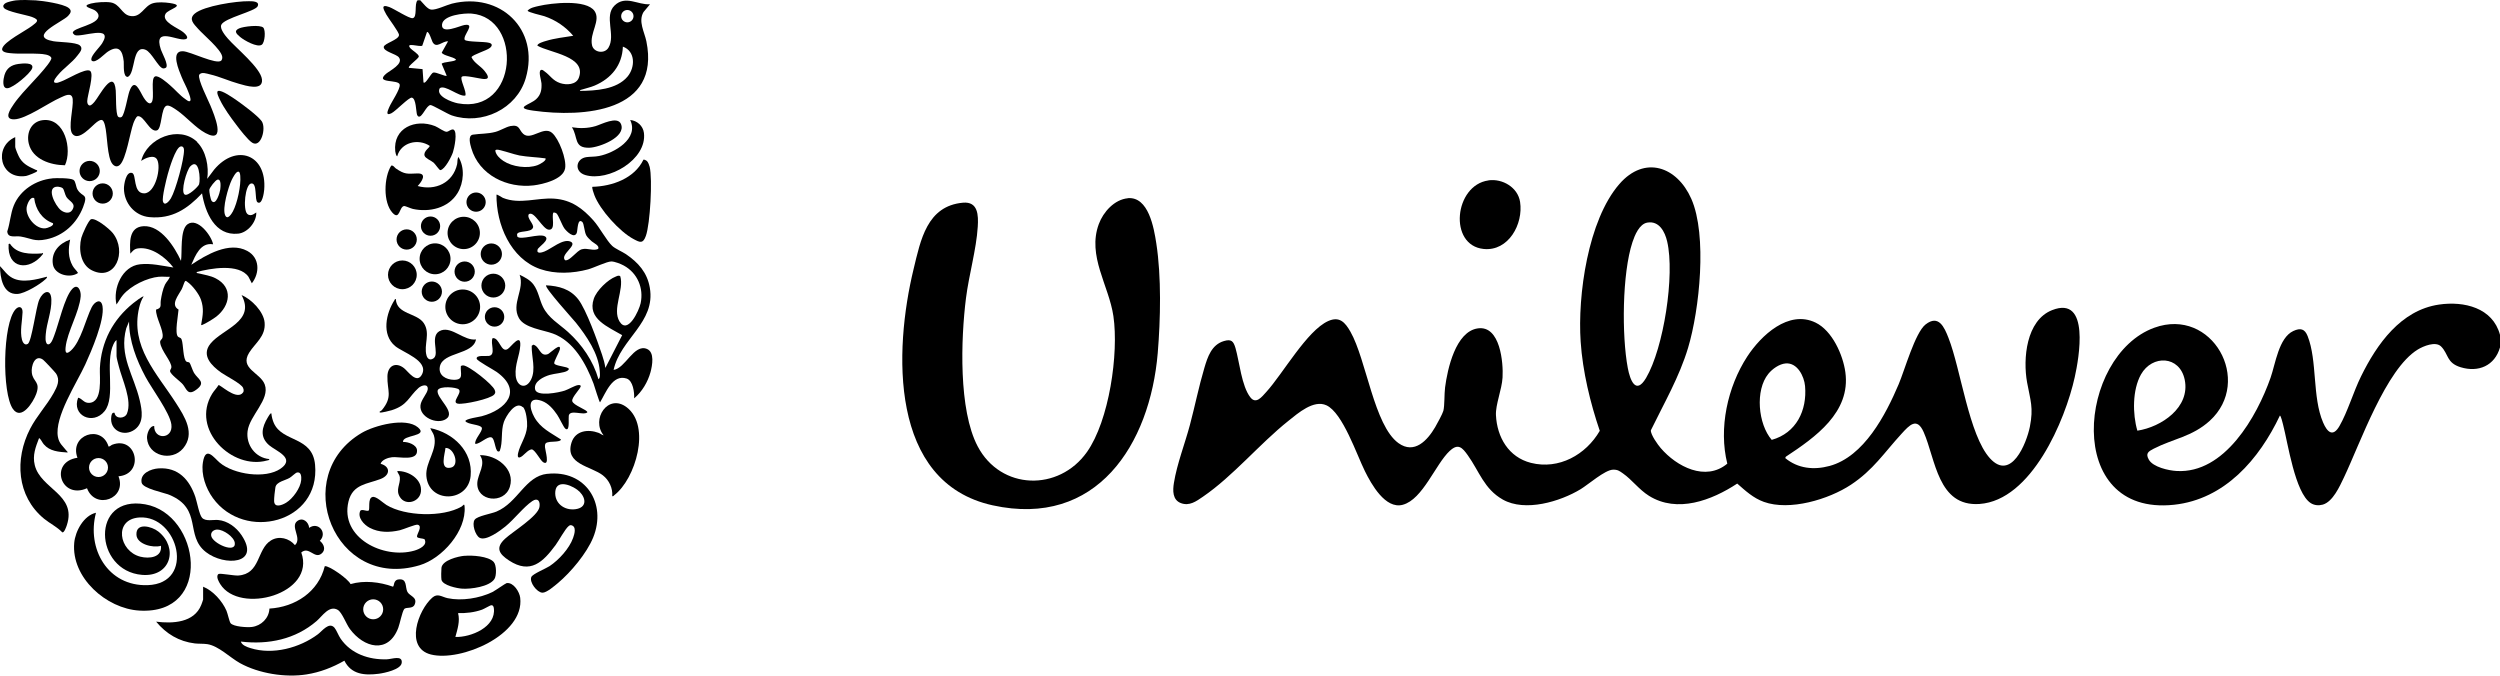 <?xml version="1.0" encoding="UTF-8"?>
<svg id="Layer_2" data-name="Layer 2" xmlns="http://www.w3.org/2000/svg" viewBox="0 0 347.94 94.04">
  <g id="Layer_1-2" data-name="Layer 1">
    <g>
      <path d="M347.94,46.6v1.75c-.73,2.55-3,3.52-5.48,2.76-1.99-.61-1.67-1.85-2.72-2.89-.76-.76-2.47-.05-3.25.43-4.43,2.71-8.01,13.06-10.27,17.8-.59,1.23-1.53,3.37-2.94,3.78-.57.16-1.17.11-1.68-.21-2.19-1.41-3.19-8.41-3.86-10.96-.06-.23-.28-1.16-.43-1.23-2.87,6.06-7.66,11.66-14.74,12.42-15.47,1.66-13.38-20.78-2.74-24.64,8.05-2.92,13.78,7.42,7.72,12.95-2.44,2.22-5.1,2.5-7.81,3.89-.76.39-1.16.66-.67,1.53.59,1.03,2.74,1.51,3.86,1.57,6.68.4,11.18-7.58,13.08-12.98.68-1.94,1.14-5.56,3.16-6.5,1.01-.47,1.6-.3,2,.71,1.36,3.44.63,8.49,2.15,12.02.57,1.34,1.36,2.09,2.28.49,1.15-2,1.94-4.77,3.01-6.93,2.2-4.47,5.52-9.19,10.84-9.97,3.47-.51,7.48.43,8.49,4.21ZM297.47,59.94c3.35-.51,7.38-3.24,6.59-7.09-.7-3.38-4.53-3.5-6.09-.73-1.2,2.14-1.18,5.51-.5,7.82Z"/>
      <path d="M4.97.05c.97.06,3.78.47,4.55,1.03.52.38.33.73-.04,1.13-.76.83-5.73,2.88-2.04,3.53.82.14,3.11.12,3.66.57s-.02,1.02-.33,1.43c-.78,1.03-1.91,1.73-2.72,2.72-.15.18-.66.78-.5,1,.33.18.61,0,.94-.11.81-.27,3.38-1.89,4.03-1.5s-.38,3.49-.38,4.23c0,.24.06.55.33.6.24.02.53-.34.69-.52.63-.72,2.68-4.79,2.95-1.56.06.67-.03,3.22.32,3.63.11.13.39.15.52.03.41-.37.81-2.83,1.05-3.52.74-2.13,1.47.02,2,.85.18.28.72,1.1,1.09.67.5-.59-.21-3.42.52-3.63.5-.14,1.66.89,2.05,1.23.71.6,1.36,1.41,2.13,1.93.17.11.5.44.69.24.15-.23-.16-.95-.26-1.22-.25-.69-.66-1.4-.94-2.09-.34-.86-1.61-3.66.18-3.59,1.05.04,4.7,1.93,5.34,1.3.13-.18.16-.36.12-.58-.2-1.02-2.58-2.97-3.35-3.84-.6-.68-1.36-1.35-.46-2.12,1.28-1.08,5.84-1.75,7.53-1.72.47,0,1.54-.01,1.22.7s-4.62,1.63-5.06,2.58c-.25.55.56,1.52.92,1.93,1.1,1.28,4.57,4.08,4.74,5.67.18,1.67-2.31.86-3.2.61-1.36-.37-2.66-.99-4.04-1.31-.47-.11-1.18-.39-1.5.06-.22.66,1.25,3.5,1.57,4.29.47,1.16,2.32,5.44-.69,3.82-1.43-.77-2.65-2.26-4-3.19-.33-.22-1.03-.74-1.41-.62-.82.25-.62,3.22-1.35,3.44-1.01.31-1.77-2.07-2.66-1.98-.24.03-.54.78-.62,1-.46,1.28-1.01,4.97-1.87,5.77-.35.33-.71.25-1.01-.08-.8-.89-.72-4.14-1.08-5.45-.22-.79-.42-.92-1.11-.43s-2.55,2.8-3.42,1.64c-.63-.83.18-3.64.05-4.83-.12-1.02-1.09-.48-1.69-.21-1.66.71-4.81,3-6.46,3.03-1.54.02-.5-1.46-.03-2.15.36-.53.81-1.04,1.23-1.54.67-.79,3.98-4.11,3.99-4.85-.19-.49-1.2-.55-1.68-.58-1.31-.09-2.73.05-4.06-.09-.38-.04-1.24-.12-1.11-.64.23-.96,3.26-2.47,4.14-3.15.73-.56,1.14-.82,0-1.25-.76-.28-3.52-.74-3.9-1.26-.22-.29,0-.53.25-.68S1.91.08,2.21.05C2.96-.03,4.21,0,4.97.05Z"/>
      <path d="M58.5.05c.38.38.98,1.24,1.52,1.29.7.06,2.09-.63,2.86-.83,6.71-1.68,12.28,3.55,10.29,10.37-1.25,4.29-6.11,6.59-10.3,5.18-.59-.2-2.69-1.45-2.95-1.44-.57.02-1.15,1.73-1.64,1.61-.11-.03-.19-.14-.23-.24-.16-.45-.12-2.29-.73-2.4-.41-.08-2.26,1.9-2.86,2.18-.86.41-.49-.38-.29-.85.3-.71,1.56-2.51,1.46-3.14-.12-.78-3.54-.11-1.89-1.52.51-.43,2.48-1.38,1.77-2.28-.39-.49-2.16-.8-2.1-1.45.04-.49,2.12-.99,2.12-1.66,0-.42-1.46-2.29-1.76-2.84-.4-.73-.84-1.51.41-1.05.66.24,2.75,1.61,3.24,1.55.72-.1.19-2.02.7-2.49h.37ZM64.76,13.3c-.87.2-2.85-1.58-3.56-1.02-.6,1.11,1.69,1.94,2.52,2.1,8.39,1.58,9.08-11.9,1.91-12.49-.99-.08-3.98.2-4.11,1.52-.14,1.44,2.47.18,3.12.07,1.65-.27-.28,1.45.04,2.07.36.32,2.72.21,3.41.41.46.13.44.42.1.7-.47.39-2.42.94-2.57,1.3.37.81,1.25,1.21,1.8,1.89.34.43.91,1.18-.04,1.15-.59-.02-2.72-.59-3.09-.33s.72,2.13.47,2.63ZM62.37,5.75c-.82-.06-1.62,1.08-2.17.1-.09-.17-.52-1.58-.78-1.38l-.65,1.89c-.37.22-2.46-.56-1.63.38.24.27,1.12.77,1.15,1.11,0,.31-1.62,1.38-1.37,1.59l1.89.18.13,1.85c.31.3,1-1.26,1.36-1.37.39-.11,1.71.6,1.87.44l-.7-1.66c.19-.3,1.99-.28,1.99-.6-.36-.39-1.79-.53-1.98-.96l.88-1.57Z"/>
      <path d="M201.78,62.74c-2.01,1.88-3.75,6.75-6.54,7.51-2.43.67-4.4-2.9-5.27-4.66-1.14-2.28-3.09-8.13-5.36-9.18-1.78-.82-3.95,1.09-5.29,2.16-4.05,3.23-7.69,7.68-11.9,10.56-.93.64-1.89,1.34-3.07.89s-1.14-1.76-.97-2.81c.43-2.66,1.53-5.45,2.23-8.08s1.24-5.35,2.01-7.93c.45-1.52,1-3.22,2.71-3.73,1.04-.31,1.33,0,1.62.97.55,1.91.85,5.3,2.07,6.86.79,1.01,1.59-.06,2.21-.74,2.31-2.53,5.67-8.56,8.63-9.88,1.57-.7,2.35.19,3.09,1.49,2.22,3.9,3.28,13.04,6.68,15.5,2.22,1.6,4.04-.39,5.11-2.22.25-.42,1.04-1.88,1.14-2.27.19-.75.12-2.35.24-3.26.33-2.54,1.46-7.79,4.57-8.22s3.55,4.79,3.43,6.83c-.1,1.71-.99,3.77-.92,5.25.15,3.07,1.76,5.85,4.87,6.64,3.89.98,7.65-1.13,9.58-4.46-1.33-3.91-2.38-8.25-2.66-12.4-.44-6.45,1.01-16.91,5.39-21.95,3.52-4.04,8.03-2.43,10.01,2.06,2.24,5.07,1.14,15.45-.45,20.74-1.22,4.06-3.34,7.7-5.18,11.48-.04.6.97,2.01,1.38,2.48,2.21,2.57,6.23,4.68,9.26,2.16-1.23-4.92.03-10.69,2.77-14.9,1.91-2.93,5.75-6.56,9.52-4.73,2.31,1.12,3.81,4.48,4.14,6.9.77,5.59-4.19,9.06-8.28,11.76l-.09.19c1.77,1.47,3.99,1.69,6.17,1.1,4.8-1.3,7.82-7.13,9.62-11.37.83-1.95,2.29-7.18,3.74-8.32,1.82-1.43,2.61.37,3.19,1.86,1.72,4.37,2.84,13.54,5.78,16.77s5.08-2.07,5.55-4.4c.53-2.67.07-3.66-.39-6.18-.59-3.27-.13-8.63,3.49-10.05,5.33-2.09,3.72,6.74,3.15,9.31-1.33,6.04-6.03,17.17-13.26,17.67-5.81.4-6.1-6.21-7.77-10-.94-2.13-1.98-.98-3.1.25-2.4,2.62-3.92,5.02-7.02,7.07s-8.54,3.68-12.12,2.39c-1.48-.53-2.57-1.55-3.71-2.55-3.54,2.33-8.35,4.17-12.29,1.7-1.4-.88-2.34-2.22-3.61-3.11-.51-.36-.76-.55-1.42-.52-1.11.05-3.39,2.05-4.47,2.71-2.85,1.73-7.73,3.2-10.83,1.45-2.62-1.48-3.28-3.94-4.88-6.17-.76-1.07-1.34-1.7-2.49-.62ZM229.27,30.98c-1.12.19-1.75,1.76-2.07,2.72-1.44,4.36-1.5,13-.65,17.52.31,1.64,1.1,3.81,2.54,1.39,2.45-4.15,4.03-14.34,2.94-19-.31-1.35-1.11-2.91-2.76-2.63ZM248.53,50.58c-.9.07-1.87.77-2.42,1.45-1.86,2.28-1.43,6.99.47,9.19,3.41-.95,4.94-4.09,4.64-7.49-.12-1.37-1.08-3.28-2.69-3.15Z"/>
      <path d="M156.96,27.58c2.89-.25,3.64,4.14,3.97,6.29.72,4.66.59,10.56.2,15.26-1.08,12.76-8.51,24.37-22.97,21.2s-13.74-21.62-11.01-32.88c.98-4.05,1.86-8.79,6.87-9.24,2.12-.19,2.16,1.75,2.06,3.35-.19,3.13-1.24,6.74-1.64,9.95-.71,5.66-1.05,15.53,1.63,20.61,3.22,6.12,11.29,6.31,15.2.8,3.1-4.37,4.45-13.71,3.69-18.92-.63-4.29-3.67-8.38-2.03-12.82.62-1.68,2.17-3.42,4.05-3.59Z"/>
      <path d="M28.28,81.66c1.37.55,2.66,2,3.24,3.34.17.4.4,1.51.57,1.73.4.5,2.33.61,2.95.53,1.32-.16,2.4-1.22,2.46-2.56,3.57-.21,6.82-2.31,7.7-5.9.58-.12,3.28,1.79,3.59,2.49,1.89-.55,4.06-.3,5.89.36.21-.02.03-.89.74-1,1.31-.2.93,1.07,1.29,1.74.32.58,1.44.72,1,1.75-.28.67-1.21.28-1.47.65-.28.41-.58,1.98-.81,2.59-1.4,3.69-4.8,2.78-6.74.15-.51-.69-1.08-2.29-1.68-2.65-1.19-.7-2.16.88-2.94,1.55-2.96,2.55-6.71,3.32-10.55,2.86.14.51.88.77,1.34.91,3.1.98,6.85-.03,9.39-1.93.6-.45,1.54-1.77,2.3-.91.27.31.56,1.1.86,1.53,1.45,2.11,3.94,2.95,6.43,2.87.7-.02,2.21-.63,2.07.5-.12.93-2.42,1.41-3.19,1.51-1.95.25-3.82.12-4.79-1.82-1.65.94-3.37,1.61-5.26,1.91-2.94.47-6.65-.12-9.27-1.57-1.42-.79-2.96-2.39-4.54-2.64-.53-.08-1.21-.04-1.74-.1-2.22-.27-3.99-1.34-5.39-3.03,2.29.29,5.29.16,6.28-2.33.05-.13.26-.68.26-.75v-1.79ZM53.33,84.8c0-.77-.62-1.39-1.39-1.39s-1.39.62-1.39,1.39.62,1.39,1.39,1.39,1.39-.62,1.39-1.39Z"/>
      <path d="M85.4,51.48c1.62-.19,2.83-3.66,4.63-2.92,1.11.45.75,2.31.51,3.22-.38,1.38-1.18,2.74-2.28,3.66.04-.82-.15-2.47-1.06-2.76-1.97-.63-2.9,2.03-3.69,3.32-.12-.06-.77-2.25-.9-2.6-1.04-2.76-2.73-5.89-5.64-6.97-1.39-.52-3.99-.78-4.75-2.16-1.11-2.01.84-3.99.1-6.03.7.34,1.44.71,1.92,1.35.69.93.83,2.09,1.32,3.1.76,1.58,2.24,2.38,3.49,3.51,1.95,1.76,3.52,4.04,4.24,6.58.29-.17.2-.84.18-1.15-.16-2.42-1.85-4.87-3.32-6.72-.31-.39-4.46-4.96-4.14-5.2,1.77.09,3.34.51,4.46,1.94s2.7,5.86,3.32,7.72c.2.6.38,1.21.46,1.84l2.34-4.56c-1.91-1.14-4.9-2.26-3.95-5.06.39-1.16,1.94-2.67,3.07-3.1.22-.08.4-.22.62-.03.55,1.87-1.16,4.56-.11,6.28,1.15,1.88,2.72-1.51,2.94-2.53.45-2.11-.44-4.21-2.34-5.25-.42-.23-1.27-.57-1.74-.57-.61,0-2.43.88-3.23,1.1-2.12.57-4.57.69-6.67-.04-4.13-1.44-6.13-6.24-6.08-10.35.08-.09.74.38.89.44,2.36.96,4.77-.06,7.16.11s3.97,1.39,5.44,3.03c.86.96,1.84,2.83,2.62,3.55.42.39,1.37.79,1.9,1.14,1.72,1.17,2.97,2.56,3.33,4.68.84,4.84-4.1,7.11-5.04,11.43ZM77.45,29.7c-.07-.07-.37-.16-.43-.11-.31.53.38,2.38-.6,2.38-.9,0-2.04-2.7-2.82-2.16-.34.53.76,1.39.58,1.87-.27.74-2.06.36-2.22.92l.03.31c.4.59,3.09-.48,3.86-.01s-.94,1.48-1.03,1.82c-.19.67.61.42.94.29.97-.38,2.58-1.83,3.63-1.39,1.13.47-1.53,1.82-.74,2.6.65.15,1.61-1.34,2.33-1.53.8-.21,1.58.27,2.26-.04.27-.45-.61-.82-.88-1.06-.23-.2-.61-.56-.75-.81-.29-.49-.32-1.66-.56-1.88-.7-.64-.64,1.18-.78,1.52-.35.84-1.41-.21-1.72-.63-.36-.51-.8-1.8-1.09-2.08Z"/>
      <path d="M9.4,62.98c-1.22-.09-2.47-.16-3.31-1.15-.23-.27-.36-.66-.65-.87-.48,1.26-.94,2.4-.6,3.78.81,3.32,5.86,4.07,4.47,8.33-.07.23-.39,1.15-.65,1.01-.73-.76-1.71-1.22-2.53-1.89-3.81-3.13-4.11-8.3-1.94-12.51.92-1.79,2.35-3.3,3.29-5,.48-.88.94-1.79.3-2.72-.13-.19-1.62-1.78-1.79-1.9-1.14-.81-1.69.9-1.56,1.84.17,1.29,1.24,1.2.61,2.93-.39,1.09-2.05,3.78-3.24,2.09-1.54-2.19-1.45-11.88.37-13.88.49-.53.99-.32.97.41-.04,1.24-.39,2.61-.08,3.84.09.34.37.84.81.57.55-.33,1.13-5.07,1.59-6.14.51-1.19,1.64-1.65,1.69-.02s-.66,3.24-.78,4.8c-.03.43-.1,1.02.17,1.37.52.32.86-.81.99-1.13.64-1.63,1.43-5.33,2.51-6.51.77-.84,1.25.18,1.19,1-.18,2.22-1.87,4.92-2.1,7.11-.08.77.1,1.03.73.46,1.41-1.28,2.07-4.39,2.9-6.03.41-.81,1.33-1.31,1.51-.13.3,1.93-1.55,6.22-2.4,8.08-1.19,2.6-4.32,7.31-3.81,10.09.17.93.7,1.28,1.2,1.93.07.09.18.12.14.28Z"/>
      <path d="M56.1,61.51c.67-.03,1.88.37,1.94,1.15.12,1.58-2.54.87-3.46.97-.55.06-1.44.35-1.61.92,1.36.36,1.39,1.56.03,2.1-1.88.74-3.9.7-4.5,3.15-1.22,5.07,4.9,8.05,9.15,6.84.69-.2,1.91-.74,1.43-1.6-.22-.12-.96-.1-1.04-.33-.1-.3.84-1.47.11-1.68-.3-.09-1.99.65-2.51.77-1.42.32-2.86.35-4.18-.34-.8-.42-1.76-1.44-1.31-2.38.26-.26.8.1,1.14-.01.25-.15-.15-1.7.54-1.9.52-.15,1.47.82,1.97,1.12,2.58,1.57,7.82,1.73,10.43.22.24-.14.39-.52.43-.03.27,3.42-3.11,7.25-6.26,8.19-11.88,3.56-18.17-12.49-8.04-18.43,1.76-1.03,6.12-2.2,7.81-.76,1.54,1.31-2.21,1-2.07,2.02Z"/>
      <path d="M90.46.6l-.9,1.08c-.76,1.29.13,2.76.4,4.07,2.01,9.84-8.73,10.63-15.74,9.65-2.79-.39-.44-.81.4-1.6.67-.62.79-1.34.74-2.21-.03-.43-.46-1.65-.09-1.84.21-.11.38.08.54.2.78.55,1.09,1.26,2.16,1.62.88.29,2.22.24,2.59-.75,1.14-2.99-4.09-3.48-5.76-4.46-.07-.31.96-.6,1.18-.66,1.23-.38,2.53-.51,3.8-.72-1.08-1.27-2.42-2.18-4-2.72-.34-.12-2.35-.55-2.35-.78.39-.42,1.02-.52,1.56-.65,1.74-.41,6.61-.96,7.76.71.91,1.33-.74,3.08-.35,4.77.23,1,1.73,1.24,2.28.33,1.06-1.74-.67-4.38.85-5.87s3.26-.05,4.93-.18ZM88.17,2.25c0-.47-.39-.86-.86-.86s-.86.38-.86.86.39.86.86.86.86-.38.86-.86ZM80.7,12.65c2.19-.02,5.11-.18,6.63-1.98,1.09-1.29,1.13-3.54-.64-4.18-.09,2.58-1.61,4.43-3.93,5.42-.61.26-1.16.35-1.75.55-.12.04-.28.03-.31.2Z"/>
      <path d="M22.15,38.51c-1.71.16-3.9,1.23-5.02,2.53-.37.43-.59.9-.92,1.34-.52-2.24.78-5.33,3.28-5.6,1.54-.17,3.13.22,4.64.45-1.06-1.41-3.06-2.92-4.92-2.66-.55.08-.73.35-1.07.73-.09-1.54-.23-3.71,1.84-3.82,2.43-.13,4.33,2.91,5.21,4.83.19-1.2-.17-4.3.9-5.09,1.39-1.02,3.34,1.57,3.57,2.78-1.75-.3-2.47,1.56-3.04,2.85,2.08-1.39,5.29-3.28,7.79-1.93,1.75.94,1.77,3.06.64,4.51l-.47-.91c-1.32-1.89-5.32-1.18-7.23-.65.04.19.2.15.32.18.8.21,1.6.3,2.35.69,2.45,1.26,2.02,3.8.08,5.33-.37.29-1.56,1.02-1.97,1.16-.14.05-.14,0-.12-.12.22-1.25.39-2.16-.04-3.4-.28-.81-1.21-2.02-1.92-2.5-.11-.07-.21-.2-.31-.05-.12.17-.3.81-.46,1.11-.43.81-1.6,2.15-.43,2.81-.04.73-.56,3.3-.08,3.77.18.18.39.08.51.41.25.65.18,2.79.69,3.08.12.07.3.03.41.14.11.1.44,1.12.62,1.41.54.9,1.75,1.31.3,2.36-1.16.85-1.31-.07-1.84-.74-.34-.43-1.8-1.43-1.79-1.88,0-.15.15-.3.18-.47.11-.78-1.44-2.33-1.56-3.5-.04-.39.27-.35.34-.74.17-.97-.97-2.74-.91-3.83.87-.24.56-.63.66-1.29s.28-1.56.58-2.18c.19-.38.55-.7.69-1.1-.49.03-1.03-.05-1.52,0Z"/>
      <path d="M13.36,71.36c-1.33,5,1.64,10.26,7.18,10.08,6.75-.23,4.26-9.75-1.13-9.42-3.64.22-2.87,4.71.13,5.46,1.22.31,3.05.12,2.86-1.52-1.06.34-3.34-.2-3.41-1.52-.1-1.77,2.13-1.19,3.05-.46,2.82,2.25,1.75,6.35-2.26,6.03-6.7-.54-7.22-11.17.43-9.82s9.53,15.4-.81,14.79c-4.61-.27-9.5-4.59-9.07-9.43.15-1.64,1.33-3.81,3.04-4.19Z"/>
      <path d="M76.16,65.95c5.31-.6,8.34,4.09,6.39,8.87-.89,2.18-3.1,4.82-4.9,6.33-.47.39-1.58,1.36-2.16,1.34-.76-.03-1.85-1.47-1.54-2.19.18-.42,2-1.16,2.54-1.51,1.29-.86,2.74-2.44,3.27-3.92.2-.56.52-1.64-.3-1.78-.15-.01-.23.06-.33.14-.48.39-1.35,2.01-1.8,2.62-1.75,2.37-3.5,4.11-6.48,2.16-1.42-.93-1.92-1.77-.56-3.03,1.03-.96,4.58-3.12,4.79-4.42.13-.8-.23-1.34-1-.82-1.22.83-2.51,2.53-3.74,3.53-.69.56-2.7,2.08-3.6,1.57-.59-.34-1.11-1.94-.67-2.52.38-.51,2.31-.82,3.02-1.12,3.02-1.27,3.99-4.92,7.07-5.26ZM80.67,68.44c-.77-.78-3.18-1.88-3.38-.08-.18,1.64,1.22,2.72,2.79,2.51s1.54-1.46.59-2.43Z"/>
      <path d="M27.42,19.77c1.26,1.22,1.68,3.44,1.42,5.12l.97-1.29c3.07-3.66,7.36-2.12,6.96,2.81-.03.38-.27,2.15-.92,1.75-.46-.28,0-2.71-.87-2.63s-1.2,3.66-.56,4.24c.54.5,1.21-.24,1.25-.19.04,1.32-1.21,2.81-2.53,2.94-3.23.33-4.58-2.96-5.02-5.61-2.05,2.17-4.18,3.6-7.32,3.31-2.06-.19-3.54-1.96-3.55-4,0-.55.28-2.4,1.13-2.15.64.19.1,2.84,1.68,2.84s2.43-3.65,1.79-4.73c-.43-.73-1.69-.16-2.2.22.77-3.18,5.31-5.05,7.8-2.64ZM25.12,20.39c-.71.2-1.57,3.12-1.77,3.85-.19.68-.83,3.27-.67,3.8.23.75.91-.1,1.1-.43.68-1.15,1.85-5.43,1.83-6.73,0-.3-.16-.58-.49-.49ZM25.72,27.08c.44.27,1.9-1.13,1.99-1.43.21-.7.03-3.77-1.22-2.5-.51.51-1.4,3.55-.78,3.93ZM33.13,23.89c-.32.03-.74.87-.88,1.15-.47.98-1.35,3.97-.91,4.93.32.71.89-.21,1.07-.54.63-1.17,1.15-3.64,1.03-4.96-.02-.18-.05-.61-.31-.58ZM30.28,25c-.3.06-1.12,1.13-1.15,1.42-.02.25.17,1.37.34,1.56.6.69,1.13-1.21,1.18-1.59.04-.34.18-1.5-.37-1.39Z"/>
      <path d="M37.49,63.9c-.03.18-.19.15-.32.19-4.85,1.35-10.69-4.3-7.64-9.29.27-.44.62-.76.88-1.2.18-.13,2.31,1.97,3.26,1.19.28-.23.3-.47.16-.81-.24-.58-2.41-1.67-3.04-2.12-1.34-.95-2.82-2.4-1.5-4.03,1.68-2.08,6.32-3.08,4.33-6.76,1.36.55,3.09,2.31,3.21,3.83.16,1.92-1.29,2.81-2.15,4.18-1.39,2.23,1.56,2.77,2.17,4.44.76,2.08-2.11,4.3-2.39,6.48-.25,1.92,1.09,3.72,3.02,3.89Z"/>
      <path d="M55.09,41.63c.11,2.14,2.93,1.9,3.89,3.34s-.03,3.01.38,4.5c.14.51.52.73.99.39.91-.65-.73-3.28,1.08-3.89,1.5-.5,3.2,1.5,4.82,1.27-.41,2.17-4.61,1.71-5.03,3.77-.25,1.24.87,1.83,1.94,1.85,1.46.02.88-.92.98-1.92.09-.04.21-.1.31-.09.81.02,4.1,2.64,4.4,3.42.1.27.13.39-.06.63-.5.62-4.27,1.43-5.07,1.28-.96-.18.64-1.49.14-1.98-.32-.31-2.65-.53-2.94.11-.3,1.03,2.62,3.05,1.16,4.01-1.26.83-3.74-.27-3.56-1.91.08-.78.95-1.64,1.01-2.23.08-.82-.85-.58-1.29-.18-1.41,1.29-1.5,2.38-3.72,3.09-.25.08-1.46.38-1.62.32-.25-.09.17-.23.24-.32,1.58-1.92.72-2.7.78-4.74.04-1.44,1.14-2.03,2.31-1.11.57.45,1.79,2.29,2.51.85.94-1.91-2.68-3.03-3.75-3.93-1.91-1.6-1.28-4.55-.07-6.41.06-.09-.01-.16.21-.12Z"/>
      <path d="M37.77,57.55c.04.45.17.95.35,1.35,1.21,2.68,5.36,1.79,5.73,5.78.75,8.11-9.81,10.72-14.22,4.64-.99-1.37-1.66-3.26-1.39-4.97.38-2.38,1.53-.64,2.35.05,1.93,1.62,6.35,2.3,8.47.82s-.69-2.46-1.61-3.26c-1.33-1.16-1-2.49-.18-3.86.05-.09.38-.69.5-.56ZM41.34,65.76c-.23.05-.74.58-1.02.74-.61.37-1.85.54-1.99,1.32-.07.38-.2,1.56-.18,1.92.04,1.02,1.16.54,1.68.22.93-.57,2-2.05,2.09-3.15.03-.42.03-1.17-.58-1.05Z"/>
      <path d="M72.75,56.66c-1.02-.92-2.34,1.27-2.62,2.06-.45,1.29-.11,2.78-.58,4.06-.68.47-.58-1.74-1.16-1.91s-1.59.94-2.24.91c-.17-.62,1.05-1.74.91-2.23s-1.97-.44-2.29-.94c0-.32,1.92-.59,2.27-.68,3.4-.91,5.77-3.52,2.09-6.16-.43-.31-2.7-1.53-2.78-1.83-.15-.57,1.38-.35,1.69-.4,1.04-.17.15-1.77.52-2.48.97-.12,1.16,2.12,2.11,1.51.46-.29,1.85-2.3,1.74-.47-.09,1.41-.77,2.62-.64,4.16s1.43,2,2.14.57.05-3.19.09-4.7l.22-.16c.9.22.91,1.75,2.05,1.31.24-.09,1.86-1.71,1.65-.66-.09.43-.86,1.69-.78,1.96.11.38,1.94.42,2.02.75.03.12-.11.21-.19.27-.39.29-1.88.4-2.46.58-.85.25-2.25.91-2.04,2s3.38.44,4.14.18c.5-.17,1.39-.7,1.82-.76.13-.02.36-.03.39.12.06.31-1.27,1.54-1.18,2.09.09.6,2.18,1.24,2.1,1.58-.54.48-2.4-.46-2.58.46-.06.3.11,1.79-.23,1.88-.13.04-.19-.02-.27-.09-.23-.2-.84-1.53-1.12-1.92-.53-.78-1.22-1.59-2.13-1.92-2.01-.72-1.74,1.02-1.05,2.25.86,1.55,2.29,2.18,3.7,3.11.07.34-1.27.31-1.5.34-.58.09-.75.14-.71.76.02.4.72,2.64-.24,2.08-.42-.25-1.1-1.7-1.6-1.8-.61.05-1.16.97-1.66,1.12-.38.11-.29-.38-.24-.61.27-1.22,1.15-2.27,1.25-3.72.04-.62-.12-2.26-.58-2.68Z"/>
      <path d="M16.21,47.34c-.19.11-.32.37-.41.55-1.25,2.6.37,7.34-1.25,9.34s-4.62.6-3.68-1.88c.59.12.77.74,1.51.72,1.97-.05,1.46-3.57,1.52-4.83.19-3.69,1.8-6.76,4.66-9.06.17-.14,1.31-1.02,1.43-.92-.31.45-.49,1.01-.62,1.54-1.29,5.43,2.47,9.16,5.13,13.31,1.2,1.87,2.73,4.23.97,6.31-1.58,1.85-4.85,1.04-5.01-1.44-.04-.55.33-1.71,1-1.69-.05,1.96,2.67,1.86,2.39-.22-.22-1.65-2.72-4.97-3.6-6.62-1.26-2.35-2.28-4.99-2.29-7.7l-.39.94c-1.04,3.85,1.07,6.54,1.88,10.04.32,1.38.62,3.07-.68,4.04-1.5,1.11-3.57.15-3.28-1.81.04-.27.11-.59.45-.51.12.9,1.43.85,1.73.11.75-1.85-.67-4.71-1.13-6.56-.08-.32-.32-1.17-.32-1.43v-2.25Z"/>
      <path d="M70.52,81.15c.95-.12,1.78,1.22,1.88,2.04.63,5.16-8.29,8.95-12.43,7.9-3.67-.93-1.79-6.17.19-7.91.75-.66,1.31-.11,2.13.07,1.95.42,4.43.02,6.22-.84.37-.18,1.89-1.25,2.01-1.26ZM63.38,88.65c2.14.07,5.7-1.38,5.35-4.01-.03-.23-.12-.44-.4-.4-.12.02-.95.5-1.24.61-1.07.38-2.21.51-3.34.48.3,1.1-.08,2.24-.37,3.31Z"/>
      <path d="M23.1,9.41c-.08.07-.28.13-.39.11-.66-.07-1.59-2.26-2.47-2.6-1.89-.72-1.35,3.23-2.44,3.78-.73.06-.53-1.7-.58-2.15-.16-1.52-.68-2.35-2.2-1.37-.47.3-1.68,1.66-2.22,1.29-.1-.07-.09-.17-.09-.27.04-.57,1.18-1.64,1.51-2.18,1.65-2.67-2.89-.76-3.81-1.14-.06-.03-.26-.23-.27-.29-.13-.75,3.7-1.11,3.57-2.45-.03-.31-.3-.58-.56-.73-.44-.26-1.95-.54-.49-.92.71-.18,2.04-.27,2.76-.15,1.28.22,1.52,1.64,2.64,1.87,1.6.33,1.94-1.39,3.23-1.76.66-.19,1.66-.13,2.34-.03,2.36.35-.21.83-.59,1.5-.64,1.11,1.79,2,2.44,2.54.25.2.92.82.35.99-1.12.34-4.55-1.89-3.44,1.45.17.51,1.1,2.12.72,2.51Z"/>
      <path d="M71,17.55c1.38-.26,1.18.5,1.82,1.08,1.09.99,2.82-1.16,4.01-.14.97.83,2.05,3.69,1.82,4.95-.28,1.54-3.08,2.2-4.37,2.36-3.71.44-7.61-1.43-8.69-5.19-.15-.52-.51-1.76.23-1.87,1.06-.16,2.02-.09,3.12-.38.68-.18,1.51-.7,2.05-.8ZM75.91,22.04c-1.2-.17-2.42-.19-3.61-.4-.66-.11-2.79-.86-3.16-.81-.1.01-.17.04-.21.14.1.61.63,1.1,1.13,1.43,1.25.83,3.34,1.1,4.74.59.23-.08,1.33-.63,1.11-.96Z"/>
      <path d="M43.02,73.47c1.28-.93,2.6.7,1.49,1.8.58.45.89,1.27.22,1.79-.98.77-1.73-1.09-2.8-.17,2.07,5.79-8.6,8.69-11.28,4.4-.2-.33-.52-.88-.36-1.26.03-.08.08-.12.15-.15.28-.11,2.1.25,2.69.22,3.15-.19,2.58-3.67,4.59-4.89,1.12-.68,2.52-.3,3.33.66,1.03-.94-.7-2.59.32-3.35.77-.58,1.59.12,1.66.96Z"/>
      <path d="M85.21,69.05c.09-1.1-.43-2.21-1.3-2.89-1.65-1.29-5.33-1.53-4.37-4.56.53-1.67,2.3-1.9,3.76-1.36.27.1.45.29.71.35-1.8-2.23.62-5.9,3.22-3.9,3.4,2.62,1.22,9.97-1.74,12.23-.09.07-.12.18-.28.14Z"/>
      <path d="M207.16,25.1c1.96-.27,4.09.98,4.4,3.01.47,3.06-1.61,6.89-5.07,6.54-4.94-.5-4.09-8.89.67-9.54Z"/>
      <path d="M15.11,62.15c.21,0,.32-.18.52-.26,3.41-1.28,4.52,4.09.86,4.4,1.23,3.12-3.22,4.73-4.38,1.66-3.67,1.64-5.31-3.66-1.33-4.24-1.18-3.16,3.35-4.75,4.33-1.56ZM15.03,65.07c0-.73-.59-1.32-1.32-1.32s-1.32.59-1.32,1.32.59,1.32,1.32,1.32,1.32-.59,1.32-1.32Z"/>
      <path d="M7.26,24.82c.56-.05,2.54-.06,2.96.21.34.22.32.95.57,1.36.7,1.14,1.54.45.77,2.45-.88,2.26-2.7,3.97-5.11,4.47-1.69.35-2.1-.14-3.57-.39-.73-.13-1.79.29-1.87-.71.4-1.18.44-2.45.91-3.61.87-2.14,3.07-3.55,5.34-3.77ZM8.73,26.2c-.12-.12-.48-.21-.66-.22-1.78-.06-.39,2.66.41,3.28.45.35,1.19.55,1.56-.01.63-.96-.38-1.19-.8-1.84-.2-.31-.31-1.01-.5-1.2ZM4.77,27.58c-.57-.31-1.03.91-1.07,1.34-.11,1.28,1.26,2.97,2.59,2.86.27-.02,1.31-.36,1.07-.72-1.52-.55-2.41-1.92-2.6-3.48Z"/>
      <path d="M90.06,22.44c.15.15.31.57.36.79.41,1.69.07,7.93-.53,9.6-.4,1.11-.8.93-1.7.45-1.94-1.02-4.7-4.08-5.47-6.13-.07-.18-.38-1.05-.27-1.15,2.75-.07,5.84-1.16,7.1-3.77.1-.07.43.12.52.21Z"/>
      <path d="M28.12,72.06c.49.55,1.59.25,2.23.31,1.32.11,2.53,1.02,3.25,2.09,2.77,4.1-2.38,4.38-4.95,2.37-2.95-2.31-.42-5.99-5.04-7.94-.79-.34-3.74-.88-3.9-1.72-.25-1.29,1.3-1.91,2.34-1.98,2.76-.19,4.32,1.57,5.14,3.98.22.66.55,2.48.93,2.89ZM30.26,73.7c-.5,0-.98.34-.86.9.22,1.05,3.45,2.49,3.28.97-.09-.84-1.6-1.88-2.43-1.86Z"/>
      <path d="M54.45,23.05c.31-.07.43.25.65.4,1.25.85,1.56.74,2.98.69s.62,1.15.05,1.75c2.47.69,4.91-.45,5.49-3.03.07-.33,0-.7.18-1.02.91,1.47.76,3.58-.12,5.03-1.27,2.09-3.91,2.71-6.21,2.21-.27-.06-1.08-.42-1.21-.41-.71.06-.6,2.06-1.63.95-1.33-1.44-1.21-4.95-.18-6.57Z"/>
      <path d="M59.88,59.58c3.18.64,5.96,3.23,5.62,6.67-.37,3.73-5.85,3.83-6.16,0-.16-1.95,1.64-3.69,1.05-5.65-.12-.39-.38-.65-.5-1.01ZM62,62.34c-.07.84-.88,3.11.76,2.74,1.26-.28.44-2.8-.76-2.74Z"/>
      <path d="M12.68,30.51c.67-.22,2.6,1.4,3.02,1.93,2.03,2.57.36,6.8-2.9,5.19-1.61-.79-1.88-2.96-1.48-4.53.11-.44,1-2.48,1.37-2.6Z"/>
      <path d="M59.79,20.29c-1.61-1.05-3.99-.48-4.51,1.47-.16-.07-.25-.54-.27-.7-.34-3.25,2.81-4.58,5.54-3.51.44.17,1.31.85,1.66.79.25-.04.59-.4.9-.31.61.31.12,2.57-.07,3.16s-1.11,2.39-1.75,2.49c-.15.02-.71-.85-.95-1.05-.33-.28-1.14-.59-1.25-.96-.2-.65.83-1.19.7-1.38Z"/>
      <path d="M64.65,77.36c1.04-.1,3.32.04,4.06.85.4.44.41,1.91.1,2.38-.71,1.08-3.29,1.41-4.47,1.34-.68-.04-2.74-.45-2.9-1.25-.05-.28-.04-1.34,0-1.66.13-1.06,2.32-1.59,3.21-1.67Z"/>
      <path d="M87.7,16.7c.97.08,1.8.82,1.92,1.8.46,3.71-4.95,6.83-8.17,5.86-1.59-.48-1.32-2.32.22-2.5.58-.07,1.08-.03,1.7-.15,2.14-.41,5.6-2.42,4.33-5.02Z"/>
      <path d="M5.97,16.72c3.07-.36,4.1,4.09,3.07,6.28-2.01-.02-4.49-.82-5.03-2.99-.37-1.49.31-3.1,1.96-3.29Z"/>
      <path d="M66.79,63.35c2.27-.07,4.95,1.91,4.17,4.4s-4.69,2.04-4.53-.57c.08-1.25,1.25-2.58.36-3.83Z"/>
      <path d="M30.37,12.66c.49-.16,2.08.97,2.55,1.29.81.56,3.02,2.2,3.51,2.93.65.98-.11,3.75-1.33,2.98-.62-.39-1.77-1.9-2.25-2.54-.74-.97-1.7-2.3-2.22-3.39-.11-.23-.62-1.16-.26-1.28Z"/>
      <circle cx="64.4" cy="42.71" r="2.42"/>
      <path d="M79.59,17.71c1.11.18,2.21.16,3.3-.16.79-.23,3.06-1.46,3.54-.28.74,1.82-3.04,3.25-4.39,3.29-2.24.07-1.55-1.5-2.45-2.86Z"/>
      <circle cx="64.54" cy="32.42" r="2.25"/>
      <circle cx="60.55" cy="36.02" r="2.15"/>
      <circle cx="56" cy="38.25" r="2"/>
      <path d="M2.12,19.09v1.33c0,.28.48,1.37.66,1.64.57.87,1.31,1.16,2.2,1.58.1.05.23,0,.19.18-.04.15-1.32.63-1.54.67-3.65.57-4.6-4.06-1.5-5.41Z"/>
      <path d="M55.27,65.56c1.57-.06,3.54,1.12,3.31,2.89-.19,1.43-2.14,1.98-2.92.73-.64-1.01.08-1.78-.01-2.75-.04-.38-.29-.54-.37-.87Z"/>
      <path d="M9.76,33.35c-.26,1.29-.31,2.47.35,3.65.23.4.53.62.75.99-1.1.79-3.27.25-3.5-1.2-.27-1.69.88-2.92,2.39-3.44Z"/>
      <path d="M6.54,38.51c.03.18-.12.26-.23.37-.75.71-2.85,1.97-3.87,2.03-2.05.12-2.43-2.31-2.44-3.87.58.6.96,1.23,1.72,1.64,1.4.75,3.36.21,4.82-.17Z"/>
      <path d="M2.56,8.9c.51-.07,2.24-.27,1.91.62-.28.74-2.63,2.7-3.42,2.76-.83.06-.58-1.31-.43-1.82.29-.97.95-1.42,1.94-1.56Z"/>
      <circle cx="68.66" cy="39.75" r="1.66"/>
      <path d="M36.64,3.84c.36.39.23,2.07-.2,2.38-.62.45-2.48-.62-3-1.06-.48-.41-.98-.83-.18-1.2.59-.28,2.97-.56,3.39-.11Z"/>
      <circle cx="68.38" cy="35.36" r="1.48"/>
      <path d="M1.38,33.91c.95,1.49,2.86,1.46,4.45,1.36.1,0,.18-.19.16.07-1.86,2.43-5.02,2.14-4.79-1.38l.18-.05Z"/>
      <circle cx="14.29" cy="26.93" r="1.41"/>
      <circle cx="56.6" cy="33.33" r="1.41"/>
      <circle cx="60.1" cy="40.59" r="1.41"/>
      <circle cx="64.67" cy="37.8" r="1.41"/>
      <circle cx="12.48" cy="23.8" r="1.41"/>
      <circle cx="68.83" cy="44.11" r="1.35"/>
      <circle cx="66.26" cy="28.13" r="1.34"/>
      <circle cx="59.92" cy="31.47" r="1.34"/>
    </g>
  </g>
</svg>